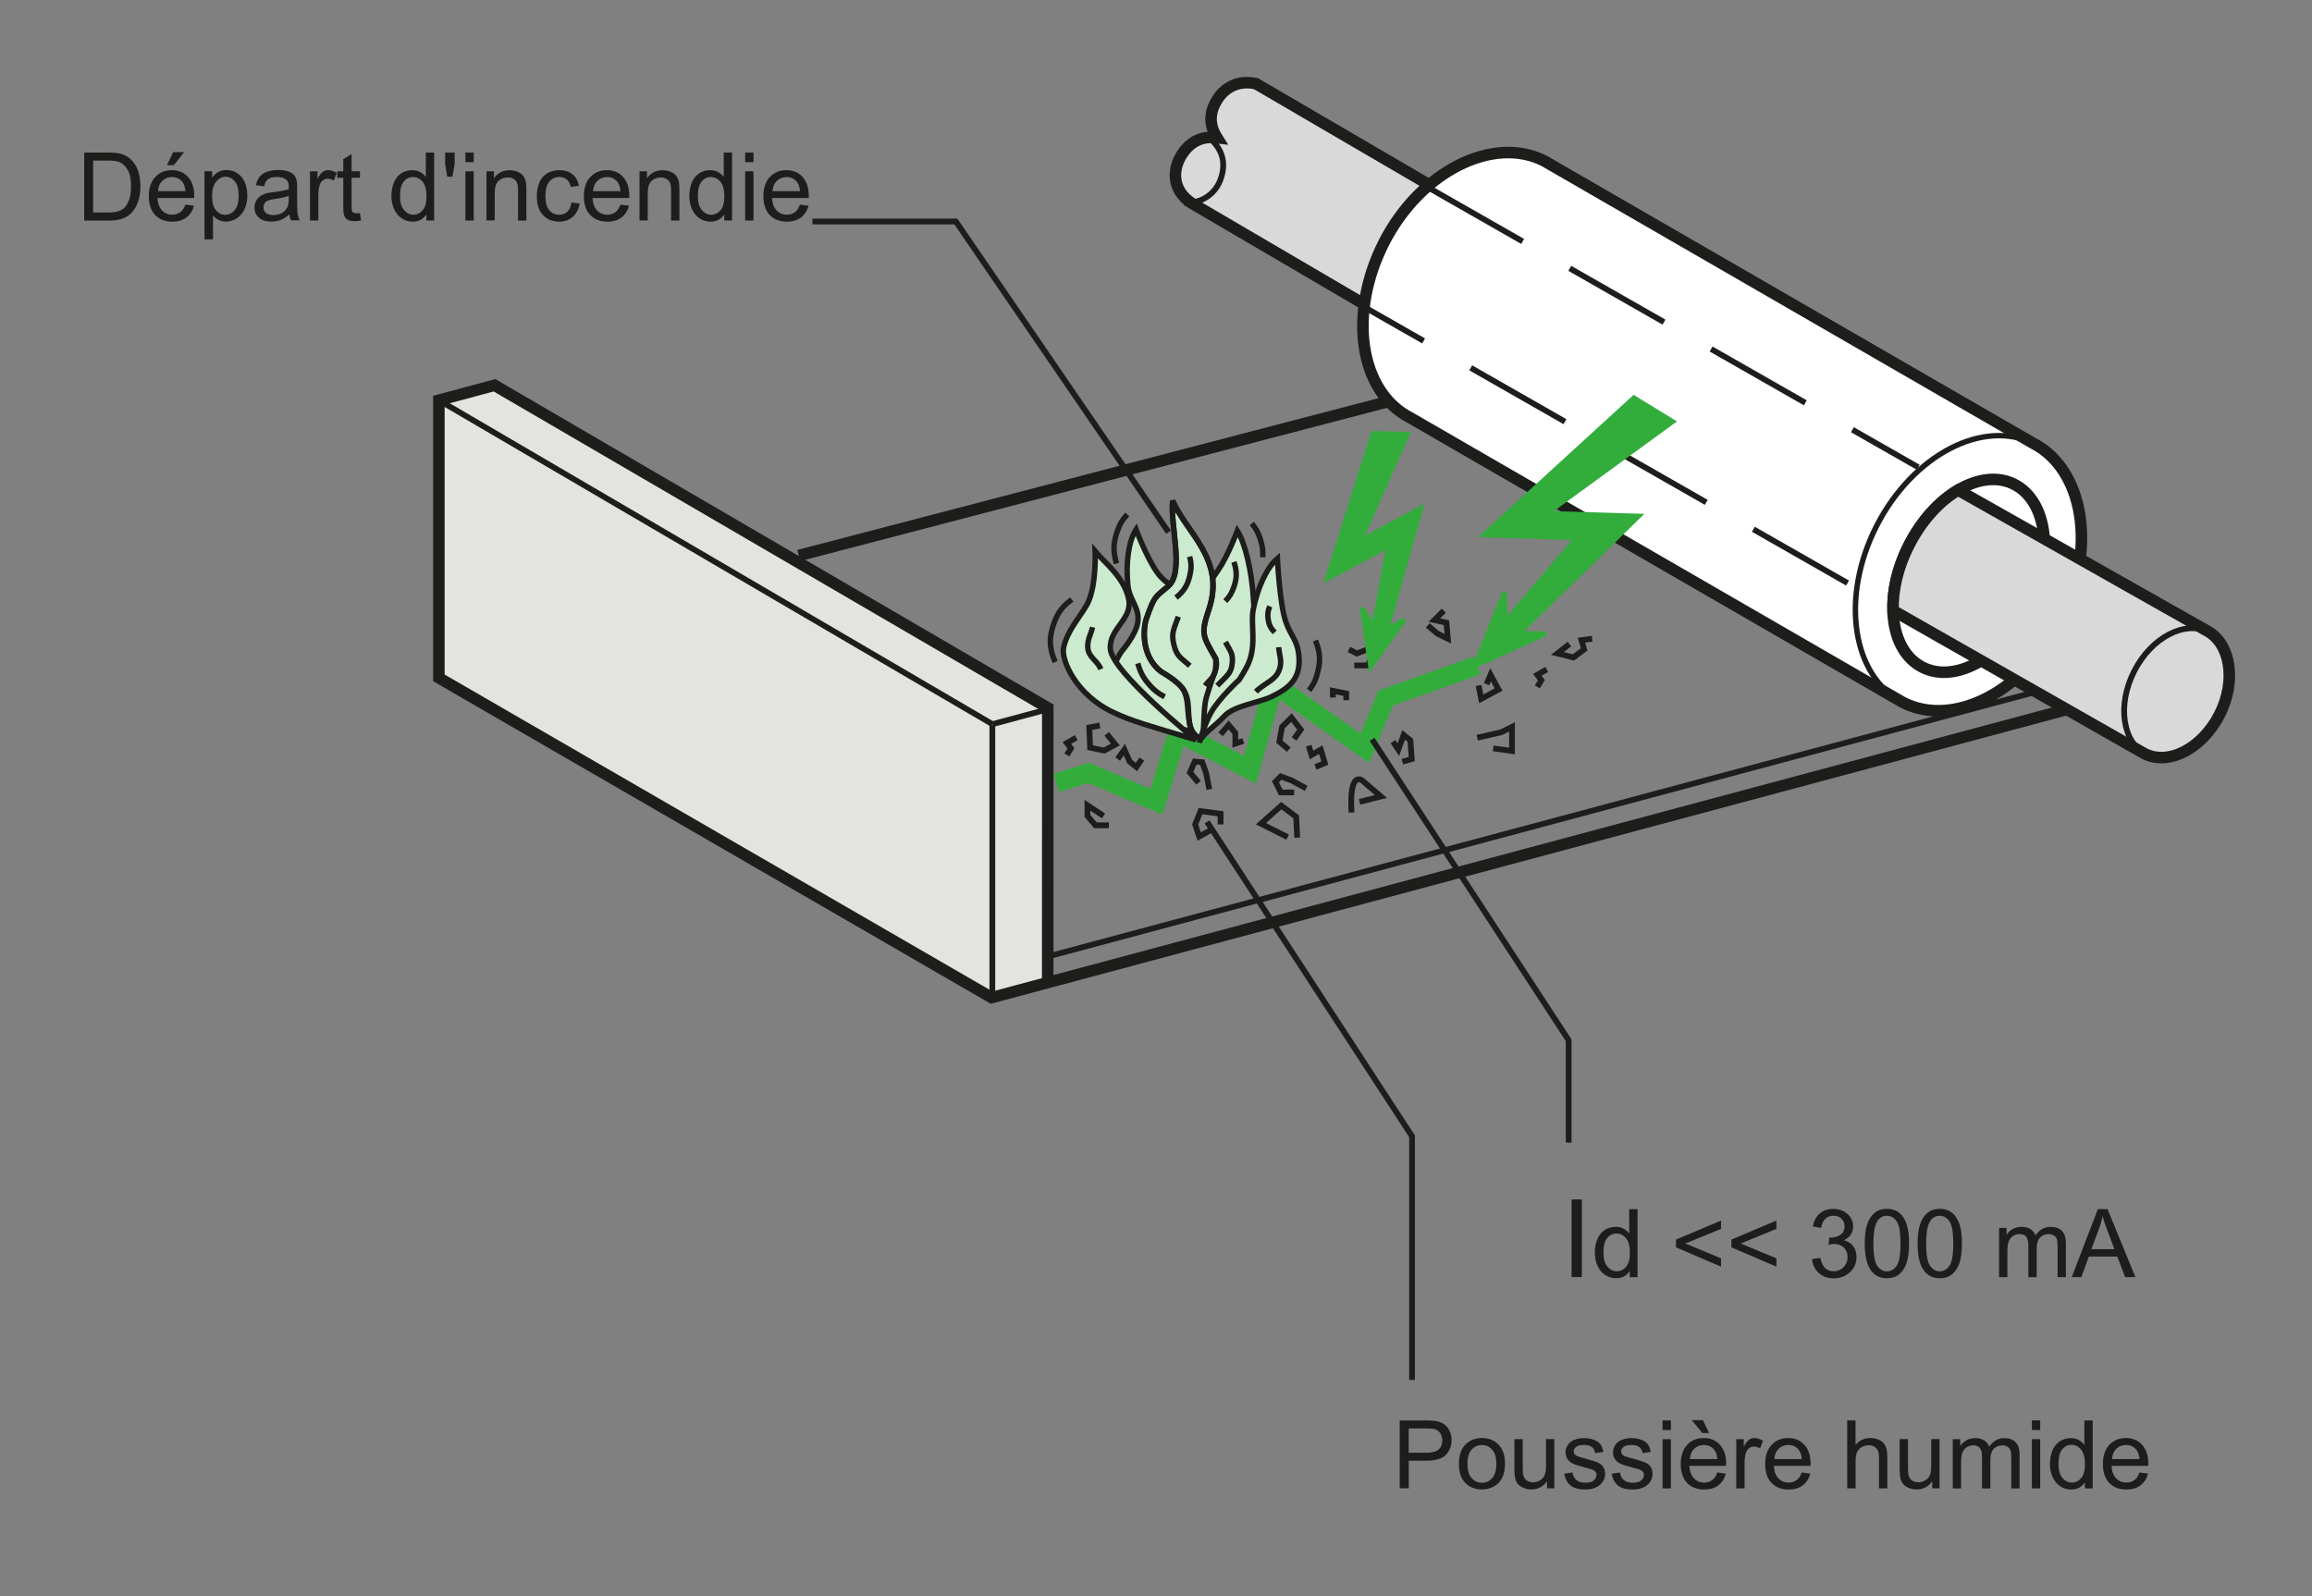 <?xml version="1.0" encoding="utf-8"?>
<!-- Generator: Adobe Illustrator 24.2.1, SVG Export Plug-In . SVG Version: 6.00 Build 0)  -->
<svg version="1.1" id="Premier_plan" xmlns="http://www.w3.org/2000/svg" xmlns:xlink="http://www.w3.org/1999/xlink" x="0px"
	 y="0px" width="303.07px" height="209.25px" viewBox="0 0 303.07 209.25" style="enable-background:new 0 0 303.07 209.25;"
	 xml:space="preserve">
<rect x="0" y="0" width="303.07" height="209.25" fill="#808080" stroke="none"/>
<style type="text/css">
	.st0{fill-rule:evenodd;clip-rule:evenodd;fill:#E3E3E2;}
	.st1{fill-rule:evenodd;clip-rule:evenodd;fill:none;stroke:#1D1D1B;stroke-width:1.512;stroke-miterlimit:3.864;}
	.st2{fill-rule:evenodd;clip-rule:evenodd;fill:none;stroke:#1D1D1B;stroke-width:0.756;stroke-miterlimit:3.864;}
	.st3{fill-rule:evenodd;clip-rule:evenodd;fill:#D9D9D9;stroke:#1D1D1B;stroke-width:1.512;stroke-miterlimit:3.864;}
	.st4{fill-rule:evenodd;clip-rule:evenodd;fill:#FFFFFF;stroke:#1D1D1B;stroke-width:1.512;stroke-miterlimit:3.864;}
	.st5{fill-rule:evenodd;clip-rule:evenodd;fill:none;stroke:#1D1D1B;stroke-width:0.711;stroke-miterlimit:3.864;}
	.st6{fill-rule:evenodd;clip-rule:evenodd;fill:none;stroke:#32AD3C;stroke-width:2.489;stroke-miterlimit:3.864;}
	
		.st7{fill-rule:evenodd;clip-rule:evenodd;fill:none;stroke:#1D1D1B;stroke-width:0.756;stroke-miterlimit:3.864;stroke-dasharray:14.222,7.111;}
	.st8{fill-rule:evenodd;clip-rule:evenodd;fill:#32AD3C;stroke:#32AD3C;stroke-width:0.605;stroke-miterlimit:3.864;}
	.st9{fill-rule:evenodd;clip-rule:evenodd;fill:#CCEACE;stroke:#1D1D1B;stroke-width:0.711;stroke-miterlimit:3.864;}
	.st10{fill:#1D1D1B;}
</style>
<g>
	<polygon class="st0" points="129.93,130.77 57.47,88.84 57.47,52.45 64.76,50.49 137.29,92.78 137.28,128.58 	"/>
	<polyline class="st1" points="265.97,73.4 286.85,85.35 286.85,88.75 129.99,130.79 57.53,88.87 57.53,52.47 64.82,50.51 
		137.35,92.8 137.34,128.6 	"/>
	<line class="st2" x1="137.36" y1="125.4" x2="286.85" y2="85.35"/>
	<path class="st3" d="M262.45,68.08c3.17,1.62-4.93,17.66-8.1,16.05l-97.53-57.14c-3.17-1.62-3.36-4.67-1.74-6.96
		c1.09-1.55,2.56-2.2,4.45-1.98c-1.06-1.69-1.01-3.3,0-4.94c1.13-1.84,3-2.6,5.11-2.14L262.45,68.08z"/>
	<line class="st2" x1="57.53" y1="52.47" x2="130.09" y2="94.94"/>
	<path class="st2" d="M158.98,18.5c1.29,1.34,1.65,2.83,1.15,4.61c-0.63,2.27-2.6,3.62-4.94,3.46"/>
	<path class="st4" d="M202.43,21.1l64.06,37c6.67,3.4,8.43,13.86,3.66,23.21c-4.76,9.35-14.04,14.18-20.71,10.78l-64.56-37.31
		c-6.67-3.4-8.22-13.63-3.46-22.99C186.2,22.43,195.76,17.7,202.43,21.1z"/>
	<path class="st1" d="M264.05,63.5c4.34,2.21,5.27,9.44,1.91,16.04c-3.36,6.6-9.62,10.15-13.96,7.93
		c-4.35-2.21-5.14-9.36-1.78-15.96C253.58,64.91,259.71,61.29,264.05,63.5z"/>
	<path class="st5" d="M249.44,92.07c-6.68-3.4-8.22-13.74-3.46-23.09c4.76-9.35,14.04-14.18,20.71-10.78"/>
	<path class="st3" d="M248.15,80.04c-0.07-2.64,0.6-5.64,2.07-8.53c1.67-3.28,3.98-5.8,6.46-7.26l32.53,18.4
		c3.17,1.62,4.01,6.59,1.74,11.03c-2.26,4.45-6.67,6.74-9.85,5.12L248.15,80.04z"/>
	<path class="st2" d="M281.4,98.98c-3.17-1.62-3.91-6.53-1.64-10.98c2.26-4.45,6.67-6.74,9.85-5.12"/>
	<line class="st2" x1="130.08" y1="95.06" x2="130.08" y2="130.7"/>
	<line class="st2" x1="130.09" y1="94.94" x2="137.14" y2="93.04"/>
	<polyline class="st6" points="193.64,87.24 181.63,91.53 178.92,98.11 167.01,89.7 163.86,100.91 154.4,96 151.59,105.11 
		142.7,101.33 138.49,102.63 	"/>
	<line class="st7" x1="187.25" y1="24.6" x2="251.45" y2="61.26"/>
	<line class="st7" x1="242.19" y1="76.44" x2="178.69" y2="40.17"/>
	<path class="st7" d="M177.17,106.52c-0.35-5.61,1.4-4.2,1.4-4.2l2.45,2.1l-2.8,0.7"/>
	<polyline class="st7" points="195.74,98.11 198.2,98.46 198.2,95.3 196.79,96 193.64,96.71 	"/>
	<polyline class="st7" points="160.35,90.4 164.21,91.1 163.51,87.6 161.05,87.6 159.3,89.7 161.05,87.6 161.75,90.05 	"/>
	<polyline class="st7" points="158.78,108.79 157.2,109.67 156.67,108.09 157.37,106.34 160,106.69 160,108.09 	"/>
	<polyline class="st7" points="169.64,103.89 167.89,103.89 167.19,102.49 167.89,101.79 169.29,102.31 171.22,103.36 	"/>
	<polyline class="st7" points="169.64,96.88 170.51,95.65 169.29,94.08 168.06,95.3 167.71,97.23 168.94,98.28 	"/>
	<polyline class="st7" points="144.66,106.97 142.55,105.57 142.55,106.97 143.6,108.2 145.36,108.2 	"/>
	<polyline class="st7" points="168.79,109.75 165.29,107.99 167.96,105.62 169.91,107.09 170.05,109.82 169.91,107.09 
		167.88,108.63 	"/>
	<polyline class="st7" points="157.11,102.62 155.99,101.28 156.61,99.84 157.6,99.93 158.1,101.34 158.53,103.49 	"/>
	<polyline class="st7" points="177.52,87.24 179.27,87.24 179.97,85.84 179.27,85.14 177.87,85.67 176.82,85.14 	"/>
	<polyline class="st7" points="182.6,97.23 183.3,98.28 184,96.35 184.88,97.06 185.06,99.51 183.83,99.86 	"/>
	<polyline class="st7" points="171.56,97.76 171.92,98.98 173.14,98.28 173.67,100.03 172.44,100.56 	"/>
	<polyline class="st7" points="189.26,80.06 188.03,81.29 189.61,81.64 189.79,83.74 188.38,83.04 187.16,81.99 	"/>
	<polyline class="st7" points="160,96.27 161.05,95.04 161.93,96.09 161.93,97.49 162.98,97.14 	"/>
	<polyline class="st7" points="149.67,99.51 148.97,100.56 148.09,99.86 147.39,98.28 146.51,99.51 	"/>
	<polyline class="st7" points="193.82,89.87 194.17,91.62 196.44,90.4 195.39,88.47 194.87,89.7 	"/>
	<polyline class="st7" points="205.73,84.44 204.15,85.67 206.25,86.19 207.66,85.14 207.31,83.92 208.71,83.74 	"/>
	<polyline class="st7" points="176.47,91.8 176.47,90.92 174.72,90.57 174.72,91.45 	"/>
	<polyline class="st7" points="202.75,87.77 201.52,88.47 202.05,89.17 201.52,90.05 	"/>
	<polygon class="st8" points="178.29,70.91 186.25,66.63 181.79,82.53 184.08,81.23 179.66,87.44 178.54,79.71 180.07,82.18 
		182.03,71.56 173.97,75.86 180.01,56.8 184.5,56.92 	"/>
	<polyline class="st7" points="141.08,96.71 139.85,97.41 140.38,98.11 139.85,98.98 	"/>
	<polyline class="st7" points="145.07,96.21 146.21,97.61 144.75,98.4 142.9,98.02 142.79,95.37 144.17,95.12 	"/>
	<g>
		<path class="st9" d="M145.78,88.38c0.07-1.27,1.27-3.01,1.27-3.01s1.86-2.12,2.1-3.8c0.28-1.93-1.11-2.89-1.3-4.83
			c-0.29-2.87,0.06-5.74,1.07-7.32c0,0,1.35,3.63,2.77,5.63c1.26,1.78,3.03,2.03,3.85,4.05c1.92-0.9,2.81-2.43,4.15-4.36
			c1.27-1.84,2.51-5.15,2.51-5.15c1.01,1.58,1.9,5.34,2.1,8.89c0.1,1.92,0.36,2.88,0.7,4.77c0.38,2.1,1.36,5.12,1.36,5.12
			l-7.12,6.64c0,0-2.12,0.84-3.51,0.74c-2.01-0.16-4.55-2.45-4.55-2.45C148.98,92.57,145.66,90.69,145.78,88.38z"/>
		<path class="st9" d="M159.35,86.33c-1.73-3.03-1.97-3.19-0.87-6.5c2.17-6.5-2.96-9.95-4.76-14.18c-0.36,3.22,1.57,9.36-0.59,11.2
			c-1.8,1.52-1.79,1.25-2.87,4.28c-0.32,0.91-0.87,4.77,1.95,6.93c0,0,1.91,1.05,2.75,2.12c1.21,1.53,0.31,4.82,1.72,6.17
			c1.46,1.41,0.91-1.41,1.31-4.25c0.12-0.84,0.98-3.26,1.25-3.95C159.66,87.06,159.35,86.33,159.35,86.33z"/>
		<path class="st5" d="M157.49,88.16"/>
		<path class="st9" d="M157.19,97.36c0.36-1.1,1.9-1.97,3.33-3.5c1.24-1.33,4.41-1.71,6.06-2.48c2.62-1.22,3.96-2.56,3.68-5.43
			c-0.21-2.17-1.07-2.49-1.75-4.56c-0.77-2.32-1.06-8.17-1.06-8.17c-1.43,1.22-2.6,3.86-3.17,6.69c-0.38,1.91,0.46,4.49-0.61,7.02
			c-0.38,0.9-1.23,2.19-1.23,2.19s-2.58,2.36-3.67,4.25C157.94,94.83,157.19,97.36,157.19,97.36z"/>
		<path class="st5" d="M167.62,84.85c0.07,1.04,0.42,1.65,0.17,2.66c-0.42,1.7-1.93,1.93-3.16,3.17"/>
		<path class="st5" d="M157.97,89.9c0.49-0.68,1.01-0.94,1.27-1.74c0.22-0.68,0.12-1.82,0.12-1.82c-1.73-3.03-1.97-3.19-0.87-6.5
			c2.17-6.5-2.96-9.95-4.76-14.18c-0.36,3.22,1.57,9.36-0.59,11.2c-1.8,1.52-1.79,1.25-2.87,4.28c-0.32,0.91-0.87,4.77,1.95,6.93
			c0,0,1.92,1.05,2.75,2.12c1.2,1.54,0.57,3.38,1.1,5.25"/>
		<path class="st9" d="M156.77,96.99c-6.48-1.93-8.34-2.43-10.8-3.58c-4.91-2.28-6.9-6.88-6.55-8.51c0.53-2.45,2.55-4.43,3.26-6.03
			c1.05-2.37,0.88-6.59,0.88-6.59c1.19,1.45,3.78,3.34,4.39,6.25c0.56,2.66-2.59,3.84-2.4,6.55
			C145.78,88.15,156.77,96.99,156.77,96.99z"/>
		<path class="st5" d="M154.46,80.85c-0.52,1.49-0.97,2.1-0.59,3.63c0.39,1.61,0.87,1.7,2.1,2.8"/>
		<path class="st5" d="M156.53,90.92"/>
		<path class="st5" d="M160.63,84.17c0.81,1.43,0.99,1.61,0.9,2.73c-0.11,1.39-0.67,1.64-1.97,2.99"/>
		<path class="st5" d="M171.6,90.51c0.64-0.85,0.9-1.44,1.15-2.47c0.38-1.55,0.28-2.59-0.31-4.07"/>
		<path class="st5" d="M140.5,78.6c-1.23,0.89-1.82,1.68-2.34,3.11c-0.68,1.86-0.64,3.26,0.16,5.08"/>
		<path class="st5" d="M164.1,68.63c0.57,0.71,0.83,1.19,1.11,2.06c0.28,0.89,0.37,1.44,0.32,2.37"/>
		<path class="st5" d="M155.95,72.97c0.24,0.97,0.24,1.59,0,2.56c-0.31,1.27-0.78,2-1.79,2.82"/>
		<path class="st5" d="M149.15,86.97c0.34,1.18,0.68,1.85,1.49,2.78c0.66,0.76,1.14,1.13,2.03,1.6"/>
		<path class="st5" d="M166.45,79.49c-0.26,0.62-0.31,1.04-0.21,1.71c0.11,0.74,0.34,1.17,0.85,1.71"/>
		<path class="st5" d="M143.22,82.23c-0.24,1.01-0.67,1.55-0.63,2.6c0.05,1.36,1.19,1.65,1.72,2.9"/>
		<path class="st5" d="M147.77,67.44c-0.71,0.79-1.03,1.35-1.36,2.36c-0.5,1.51-0.5,2.56-0.05,4.08"/>
		<path class="st5" d="M161.75,73.67c0.4,1.21,0.41,2.06,0,3.26c-0.28,0.81-0.54,1.27-1.13,1.88"/>
	</g>
	<polygon class="st8" points="202.79,67.29 214.83,67.65 199.09,83.04 202.61,83.07 193.35,87.3 197.21,77.62 197.34,81.49 
		206.68,70.54 194.51,70.13 214.18,52.14 219.29,55.27 	"/>
	<line class="st1" x1="104.71" y1="72.83" x2="182.46" y2="52.52"/>
</g>
<polyline class="st2" points="179.86,96.93 205.63,136.38 205.63,149.8 "/>
<polyline class="st2" points="158.23,107.75 185.1,148.97 185.1,180.91 "/>
<polyline class="st2" points="106.5,29.04 125.3,29.04 153.18,69.77 "/>
<g>
	<path class="st10" d="M11.04,28.91V20h3.07c0.69,0,1.22,0.04,1.59,0.13c0.51,0.12,0.95,0.33,1.31,0.64c0.47,0.4,0.82,0.9,1.05,1.52
		s0.35,1.32,0.35,2.12c0,0.68-0.08,1.28-0.24,1.8c-0.16,0.52-0.36,0.96-0.61,1.3s-0.52,0.61-0.81,0.81
		c-0.29,0.2-0.65,0.35-1.06,0.45c-0.42,0.1-0.89,0.15-1.43,0.15H11.04z M12.22,27.86h1.9c0.59,0,1.05-0.05,1.38-0.16
		c0.33-0.11,0.6-0.26,0.8-0.46c0.28-0.28,0.5-0.66,0.65-1.13c0.16-0.47,0.23-1.04,0.23-1.72c0-0.93-0.15-1.65-0.46-2.15
		c-0.31-0.5-0.68-0.84-1.11-1.01c-0.32-0.12-0.82-0.18-1.53-0.18h-1.87V27.86z"/>
	<path class="st10" d="M24.3,26.83l1.13,0.14c-0.18,0.66-0.51,1.17-0.99,1.54c-0.48,0.36-1.1,0.55-1.85,0.55
		c-0.94,0-1.69-0.29-2.25-0.87c-0.55-0.58-0.83-1.4-0.83-2.45c0-1.09,0.28-1.93,0.84-2.53s1.28-0.9,2.18-0.9
		c0.86,0,1.57,0.29,2.11,0.88s0.82,1.41,0.82,2.48c0,0.06,0,0.16-0.01,0.29h-4.81c0.04,0.71,0.24,1.25,0.6,1.63
		c0.36,0.38,0.81,0.56,1.35,0.56c0.4,0,0.74-0.11,1.03-0.32C23.91,27.63,24.14,27.29,24.3,26.83z M20.71,25.06h3.6
		c-0.05-0.54-0.19-0.95-0.41-1.22c-0.35-0.42-0.8-0.63-1.35-0.63c-0.5,0-0.92,0.17-1.27,0.5S20.75,24.5,20.71,25.06z M21.89,21.65
		l0.81-1.7h1.43l-1.34,1.7H21.89z"/>
	<path class="st10" d="M26.81,31.38v-8.93h1v0.84c0.23-0.33,0.5-0.57,0.8-0.74s0.65-0.25,1.08-0.25c0.55,0,1.04,0.14,1.46,0.43
		c0.42,0.28,0.74,0.68,0.95,1.2c0.21,0.52,0.32,1.08,0.32,1.7c0,0.66-0.12,1.25-0.36,1.78c-0.24,0.53-0.58,0.93-1.03,1.22
		c-0.45,0.28-0.93,0.42-1.42,0.42c-0.36,0-0.69-0.08-0.98-0.23s-0.53-0.35-0.71-0.58v3.14H26.81z M27.8,25.72
		c0,0.83,0.17,1.44,0.5,1.84c0.34,0.4,0.74,0.6,1.22,0.6c0.49,0,0.9-0.21,1.25-0.62s0.52-1.05,0.52-1.91c0-0.82-0.17-1.44-0.51-1.85
		s-0.74-0.61-1.21-0.61c-0.47,0-0.88,0.22-1.24,0.65S27.8,24.89,27.8,25.72z"/>
	<path class="st10" d="M37.94,28.11c-0.41,0.34-0.79,0.59-1.17,0.73c-0.37,0.14-0.78,0.21-1.21,0.21c-0.71,0-1.25-0.17-1.63-0.52
		c-0.38-0.35-0.57-0.79-0.57-1.33c0-0.32,0.07-0.6,0.22-0.87c0.14-0.26,0.33-0.47,0.56-0.63c0.23-0.16,0.5-0.28,0.79-0.36
		c0.21-0.06,0.54-0.11,0.97-0.16c0.88-0.11,1.53-0.23,1.95-0.38c0-0.15,0.01-0.24,0.01-0.29c0-0.45-0.1-0.76-0.31-0.94
		c-0.28-0.25-0.69-0.37-1.25-0.37c-0.51,0-0.89,0.09-1.14,0.27c-0.25,0.18-0.43,0.5-0.54,0.96l-1.07-0.15
		c0.1-0.46,0.26-0.83,0.48-1.11c0.22-0.28,0.54-0.5,0.97-0.65c0.42-0.15,0.91-0.23,1.46-0.23c0.55,0,1,0.06,1.34,0.19
		c0.34,0.13,0.6,0.29,0.76,0.49c0.16,0.2,0.28,0.44,0.34,0.74c0.04,0.19,0.05,0.52,0.05,1.01v1.46c0,1.02,0.02,1.66,0.07,1.93
		c0.05,0.27,0.14,0.53,0.28,0.77h-1.14C38.04,28.68,37.97,28.42,37.94,28.11z M37.85,25.67c-0.4,0.16-0.99,0.3-1.79,0.41
		c-0.45,0.06-0.77,0.14-0.95,0.22c-0.19,0.08-0.33,0.2-0.43,0.36c-0.1,0.16-0.15,0.33-0.15,0.52c0,0.29,0.11,0.53,0.33,0.73
		c0.22,0.19,0.54,0.29,0.97,0.29c0.42,0,0.8-0.09,1.12-0.28c0.33-0.18,0.57-0.44,0.72-0.76c0.12-0.25,0.18-0.61,0.18-1.09V25.67z"/>
	<path class="st10" d="M40.64,28.91v-6.45h0.98v0.98c0.25-0.46,0.48-0.76,0.7-0.91c0.21-0.15,0.45-0.22,0.7-0.22
		c0.37,0,0.74,0.12,1.12,0.35l-0.38,1.01c-0.27-0.16-0.53-0.24-0.8-0.24c-0.24,0-0.45,0.07-0.64,0.22c-0.19,0.14-0.33,0.34-0.41,0.6
		c-0.12,0.39-0.18,0.81-0.18,1.28v3.38H40.64z"/>
	<path class="st10" d="M47.18,27.93l0.16,0.97c-0.31,0.06-0.58,0.1-0.83,0.1c-0.4,0-0.71-0.06-0.92-0.19
		c-0.22-0.13-0.37-0.29-0.46-0.5c-0.09-0.2-0.13-0.63-0.13-1.29v-3.71h-0.8v-0.85h0.8v-1.6l1.09-0.66v2.25h1.1v0.85h-1.1v3.77
		c0,0.31,0.02,0.51,0.06,0.6c0.04,0.09,0.1,0.16,0.19,0.21c0.09,0.05,0.21,0.08,0.37,0.08C46.82,27.97,46.98,27.96,47.18,27.93z"/>
	<path class="st10" d="M55.89,28.91V28.1c-0.41,0.64-1.01,0.96-1.8,0.96c-0.51,0-0.99-0.14-1.42-0.43c-0.43-0.28-0.77-0.68-1-1.19
		s-0.36-1.09-0.36-1.75c0-0.64,0.11-1.23,0.32-1.75c0.21-0.52,0.54-0.93,0.97-1.21c0.43-0.28,0.91-0.42,1.44-0.42
		c0.39,0,0.73,0.08,1.04,0.25c0.3,0.16,0.55,0.38,0.74,0.64V20h1.09v8.91H55.89z M52.44,25.69c0,0.83,0.17,1.44,0.52,1.85
		c0.35,0.41,0.76,0.61,1.23,0.61c0.48,0,0.88-0.2,1.22-0.59c0.33-0.39,0.5-0.99,0.5-1.79c0-0.88-0.17-1.53-0.51-1.94
		s-0.76-0.62-1.26-0.62c-0.49,0-0.89,0.2-1.22,0.6S52.44,24.84,52.44,25.69z"/>
	<path class="st10" d="M58.63,23.16l-0.28-1.67V20h1.25v1.49l-0.29,1.67H58.63z"/>
	<path class="st10" d="M61.01,21.26V20h1.09v1.26H61.01z M61.01,28.91v-6.45h1.09v6.45H61.01z"/>
	<path class="st10" d="M63.77,28.91v-6.45h0.98v0.92c0.47-0.71,1.16-1.06,2.05-1.06c0.39,0,0.75,0.07,1.07,0.21
		c0.33,0.14,0.57,0.32,0.73,0.55s0.28,0.5,0.34,0.81c0.04,0.2,0.06,0.56,0.06,1.06v3.97h-1.09v-3.93c0-0.45-0.04-0.78-0.13-1
		s-0.24-0.4-0.45-0.53c-0.22-0.13-0.47-0.2-0.76-0.2c-0.47,0-0.87,0.15-1.21,0.44c-0.34,0.3-0.51,0.86-0.51,1.68v3.52H63.77z"/>
	<path class="st10" d="M74.9,26.55l1.08,0.14c-0.12,0.74-0.42,1.32-0.9,1.74c-0.48,0.42-1.08,0.63-1.78,0.63
		c-0.88,0-1.59-0.29-2.13-0.87c-0.54-0.58-0.8-1.4-0.8-2.48c0-0.7,0.12-1.31,0.35-1.83s0.58-0.91,1.05-1.18
		c0.47-0.26,0.99-0.39,1.54-0.39c0.7,0,1.27,0.18,1.72,0.53c0.45,0.35,0.73,0.86,0.86,1.51l-1.06,0.16
		c-0.1-0.43-0.28-0.76-0.54-0.98s-0.57-0.33-0.93-0.33c-0.55,0-1,0.2-1.34,0.59c-0.34,0.4-0.52,1.02-0.52,1.88
		c0,0.87,0.17,1.5,0.5,1.89s0.77,0.59,1.3,0.59c0.43,0,0.79-0.13,1.08-0.4S74.82,27.09,74.9,26.55z"/>
	<path class="st10" d="M81.33,26.83l1.13,0.14c-0.18,0.66-0.51,1.17-0.99,1.54c-0.48,0.36-1.1,0.55-1.85,0.55
		c-0.94,0-1.69-0.29-2.25-0.87c-0.55-0.58-0.83-1.4-0.83-2.45c0-1.09,0.28-1.93,0.84-2.53s1.28-0.9,2.18-0.9
		c0.86,0,1.57,0.29,2.11,0.88s0.82,1.41,0.82,2.48c0,0.06,0,0.16-0.01,0.29h-4.81c0.04,0.71,0.24,1.25,0.6,1.63
		c0.36,0.38,0.81,0.56,1.35,0.56c0.4,0,0.74-0.11,1.03-0.32C80.94,27.63,81.16,27.29,81.33,26.83z M77.74,25.06h3.6
		c-0.05-0.54-0.19-0.95-0.41-1.22c-0.35-0.42-0.8-0.63-1.35-0.63c-0.5,0-0.92,0.17-1.27,0.5S77.78,24.5,77.74,25.06z"/>
	<path class="st10" d="M83.83,28.91v-6.45h0.98v0.92c0.47-0.71,1.16-1.06,2.05-1.06c0.39,0,0.75,0.07,1.07,0.21
		c0.33,0.14,0.57,0.32,0.73,0.55s0.28,0.5,0.34,0.81c0.04,0.2,0.06,0.56,0.06,1.06v3.97h-1.09v-3.93c0-0.45-0.04-0.78-0.13-1
		s-0.24-0.4-0.45-0.53c-0.22-0.13-0.47-0.2-0.76-0.2c-0.47,0-0.87,0.15-1.21,0.44c-0.34,0.3-0.51,0.86-0.51,1.68v3.52H83.83z"/>
	<path class="st10" d="M94.94,28.91V28.1c-0.41,0.64-1.01,0.96-1.8,0.96c-0.51,0-0.99-0.14-1.42-0.43c-0.43-0.28-0.77-0.68-1-1.19
		s-0.36-1.09-0.36-1.75c0-0.64,0.11-1.23,0.32-1.75c0.21-0.52,0.54-0.93,0.97-1.21c0.43-0.28,0.91-0.42,1.44-0.42
		c0.39,0,0.73,0.08,1.04,0.25c0.3,0.16,0.55,0.38,0.74,0.64V20h1.09v8.91H94.94z M91.48,25.69c0,0.83,0.17,1.44,0.52,1.85
		c0.35,0.41,0.76,0.61,1.23,0.61c0.48,0,0.88-0.2,1.22-0.59c0.33-0.39,0.5-0.99,0.5-1.79c0-0.88-0.17-1.53-0.51-1.94
		s-0.76-0.62-1.26-0.62c-0.49,0-0.89,0.2-1.22,0.6S91.48,24.84,91.48,25.69z"/>
	<path class="st10" d="M97.68,21.26V20h1.09v1.26H97.68z M97.68,28.91v-6.45h1.09v6.45H97.68z"/>
	<path class="st10" d="M104.86,26.83l1.13,0.14c-0.18,0.66-0.51,1.17-0.99,1.54c-0.48,0.36-1.1,0.55-1.85,0.55
		c-0.94,0-1.69-0.29-2.25-0.87c-0.55-0.58-0.83-1.4-0.83-2.45c0-1.09,0.28-1.93,0.84-2.53s1.28-0.9,2.18-0.9
		c0.86,0,1.57,0.29,2.11,0.88s0.82,1.41,0.82,2.48c0,0.06,0,0.16-0.01,0.29h-4.81c0.04,0.71,0.24,1.25,0.6,1.63
		c0.36,0.38,0.81,0.56,1.35,0.56c0.4,0,0.74-0.11,1.03-0.32C104.47,27.63,104.69,27.29,104.86,26.83z M101.27,25.06h3.6
		c-0.05-0.54-0.19-0.95-0.41-1.22c-0.35-0.42-0.8-0.63-1.35-0.63c-0.5,0-0.92,0.17-1.27,0.5S101.3,24.5,101.27,25.06z"/>
</g>
<g>
	<path class="st10" d="M183.48,195.13v-8.91h3.36c0.59,0,1.04,0.03,1.36,0.08c0.44,0.07,0.8,0.21,1.1,0.42
		c0.3,0.2,0.53,0.49,0.71,0.86c0.18,0.37,0.27,0.77,0.27,1.21c0,0.76-0.24,1.4-0.72,1.92s-1.35,0.79-2.61,0.79h-2.28v3.62H183.48z
		 M184.66,190.46h2.3c0.76,0,1.3-0.14,1.62-0.42c0.32-0.28,0.48-0.68,0.48-1.2c0-0.37-0.09-0.69-0.28-0.96
		c-0.19-0.27-0.44-0.44-0.74-0.53c-0.2-0.05-0.56-0.08-1.1-0.08h-2.28V190.46z"/>
	<path class="st10" d="M191.24,191.91c0-1.2,0.33-2.08,1-2.66c0.55-0.48,1.23-0.72,2.03-0.72c0.89,0,1.61,0.29,2.17,0.87
		c0.56,0.58,0.84,1.38,0.84,2.41c0,0.83-0.12,1.48-0.37,1.96c-0.25,0.48-0.61,0.85-1.09,1.11c-0.48,0.26-1,0.39-1.56,0.39
		c-0.9,0-1.63-0.29-2.19-0.87C191.51,193.83,191.24,193,191.24,191.91z M192.36,191.91c0,0.83,0.18,1.45,0.54,1.86
		s0.81,0.62,1.36,0.62c0.54,0,0.99-0.21,1.35-0.62s0.54-1.04,0.54-1.89c0-0.8-0.18-1.4-0.54-1.81s-0.81-0.62-1.35-0.62
		c-0.55,0-1,0.2-1.36,0.61S192.36,191.08,192.36,191.91z"/>
	<path class="st10" d="M202.79,195.13v-0.95c-0.5,0.73-1.19,1.09-2.05,1.09c-0.38,0-0.74-0.07-1.07-0.22
		c-0.33-0.15-0.58-0.33-0.74-0.55s-0.27-0.49-0.34-0.81c-0.04-0.21-0.07-0.56-0.07-1.02v-4h1.09v3.58c0,0.57,0.02,0.96,0.07,1.15
		c0.07,0.29,0.21,0.51,0.44,0.68c0.22,0.16,0.5,0.25,0.83,0.25s0.64-0.08,0.92-0.25c0.29-0.17,0.49-0.4,0.61-0.69
		c0.12-0.29,0.18-0.71,0.18-1.26v-3.46h1.09v6.45H202.79z"/>
	<path class="st10" d="M205.05,193.21l1.08-0.17c0.06,0.43,0.23,0.77,0.51,1c0.28,0.23,0.67,0.35,1.16,0.35
		c0.5,0,0.88-0.1,1.12-0.31c0.24-0.2,0.36-0.44,0.36-0.72c0-0.25-0.11-0.44-0.32-0.58c-0.15-0.1-0.52-0.22-1.12-0.37
		c-0.8-0.2-1.36-0.38-1.67-0.53c-0.31-0.15-0.54-0.35-0.71-0.61c-0.16-0.26-0.24-0.55-0.24-0.87c0-0.29,0.07-0.55,0.2-0.8
		c0.13-0.24,0.31-0.45,0.54-0.61c0.17-0.13,0.4-0.23,0.7-0.32c0.29-0.09,0.61-0.13,0.95-0.13c0.51,0,0.95,0.07,1.33,0.22
		c0.38,0.15,0.67,0.34,0.85,0.59c0.18,0.25,0.31,0.58,0.38,1l-1.07,0.15c-0.05-0.33-0.19-0.59-0.42-0.78
		c-0.23-0.19-0.56-0.28-0.99-0.28c-0.5,0-0.86,0.08-1.08,0.25s-0.32,0.36-0.32,0.58c0,0.14,0.04,0.27,0.13,0.38
		c0.09,0.12,0.23,0.21,0.42,0.29c0.11,0.04,0.43,0.13,0.97,0.28c0.77,0.21,1.31,0.38,1.62,0.51c0.31,0.13,0.55,0.32,0.72,0.57
		c0.17,0.25,0.26,0.56,0.26,0.94c0,0.36-0.11,0.71-0.32,1.03c-0.21,0.32-0.52,0.57-0.92,0.75c-0.4,0.18-0.86,0.26-1.36,0.26
		c-0.84,0-1.48-0.17-1.92-0.52C205.45,194.41,205.17,193.89,205.05,193.21z"/>
	<path class="st10" d="M211.27,193.21l1.08-0.17c0.06,0.43,0.23,0.77,0.51,1c0.28,0.23,0.67,0.35,1.16,0.35
		c0.5,0,0.88-0.1,1.12-0.31c0.24-0.2,0.36-0.44,0.36-0.72c0-0.25-0.11-0.44-0.32-0.58c-0.15-0.1-0.52-0.22-1.12-0.37
		c-0.8-0.2-1.36-0.38-1.67-0.53c-0.31-0.15-0.54-0.35-0.71-0.61c-0.16-0.26-0.24-0.55-0.24-0.87c0-0.29,0.07-0.55,0.2-0.8
		c0.13-0.24,0.31-0.45,0.54-0.61c0.17-0.13,0.4-0.23,0.7-0.32c0.29-0.09,0.61-0.13,0.95-0.13c0.51,0,0.95,0.07,1.33,0.22
		c0.38,0.15,0.67,0.34,0.85,0.59c0.18,0.25,0.31,0.58,0.38,1l-1.07,0.15c-0.05-0.33-0.19-0.59-0.42-0.78
		c-0.23-0.19-0.56-0.28-0.99-0.28c-0.5,0-0.86,0.08-1.08,0.25s-0.32,0.36-0.32,0.58c0,0.14,0.04,0.27,0.13,0.38
		c0.09,0.12,0.23,0.21,0.42,0.29c0.11,0.04,0.43,0.13,0.97,0.28c0.77,0.21,1.31,0.38,1.62,0.51c0.31,0.13,0.55,0.32,0.72,0.57
		c0.17,0.25,0.26,0.56,0.26,0.94c0,0.36-0.11,0.71-0.32,1.03c-0.21,0.32-0.52,0.57-0.92,0.75c-0.4,0.18-0.86,0.26-1.36,0.26
		c-0.84,0-1.48-0.17-1.92-0.52C211.67,194.41,211.39,193.89,211.27,193.21z"/>
	<path class="st10" d="M217.94,187.48v-1.26h1.09v1.26H217.94z M217.94,195.13v-6.45h1.09v6.45H217.94z"/>
	<path class="st10" d="M225.11,193.05l1.13,0.14c-0.18,0.66-0.51,1.17-0.99,1.54c-0.48,0.37-1.1,0.55-1.85,0.55
		c-0.94,0-1.69-0.29-2.25-0.87c-0.55-0.58-0.83-1.4-0.83-2.45c0-1.09,0.28-1.93,0.84-2.53c0.56-0.6,1.28-0.9,2.18-0.9
		c0.86,0,1.57,0.29,2.11,0.88c0.55,0.59,0.82,1.41,0.82,2.48c0,0.06,0,0.16-0.01,0.29h-4.81c0.04,0.71,0.24,1.25,0.6,1.63
		s0.81,0.56,1.35,0.56c0.4,0,0.74-0.1,1.03-0.32C224.72,193.85,224.95,193.52,225.11,193.05z M221.52,191.29h3.6
		c-0.05-0.54-0.19-0.95-0.41-1.22c-0.35-0.42-0.8-0.63-1.36-0.63c-0.5,0-0.92,0.17-1.27,0.5
		C221.75,190.27,221.56,190.72,221.52,191.29z M224.04,187.88h-0.88l-1.4-1.7h1.46L224.04,187.88z"/>
	<path class="st10" d="M227.6,195.13v-6.45h0.98v0.98c0.25-0.46,0.48-0.76,0.7-0.91c0.21-0.15,0.45-0.22,0.7-0.22
		c0.37,0,0.74,0.12,1.12,0.35l-0.38,1.01c-0.27-0.16-0.54-0.24-0.8-0.24c-0.24,0-0.45,0.07-0.64,0.22s-0.33,0.34-0.41,0.6
		c-0.12,0.39-0.18,0.81-0.18,1.28v3.38H227.6z"/>
	<path class="st10" d="M236.18,193.05l1.13,0.14c-0.18,0.66-0.51,1.17-0.99,1.54c-0.48,0.37-1.1,0.55-1.85,0.55
		c-0.94,0-1.69-0.29-2.25-0.87c-0.55-0.58-0.83-1.4-0.83-2.45c0-1.09,0.28-1.93,0.84-2.53c0.56-0.6,1.28-0.9,2.18-0.9
		c0.86,0,1.57,0.29,2.11,0.88c0.55,0.59,0.82,1.41,0.82,2.48c0,0.06,0,0.16-0.01,0.29h-4.81c0.04,0.71,0.24,1.25,0.6,1.63
		s0.81,0.56,1.35,0.56c0.4,0,0.74-0.1,1.03-0.32C235.79,193.85,236.01,193.52,236.18,193.05z M232.59,191.29h3.6
		c-0.05-0.54-0.19-0.95-0.41-1.22c-0.35-0.42-0.8-0.63-1.36-0.63c-0.5,0-0.92,0.17-1.27,0.5
		C232.81,190.27,232.62,190.72,232.59,191.29z"/>
	<path class="st10" d="M242.14,195.13v-8.91h1.09v3.2c0.51-0.59,1.15-0.89,1.93-0.89c0.48,0,0.89,0.09,1.25,0.28s0.6,0.45,0.76,0.78
		c0.15,0.33,0.23,0.81,0.23,1.45v4.09h-1.09v-4.09c0-0.55-0.12-0.94-0.36-1.19c-0.24-0.25-0.57-0.37-1.01-0.37
		c-0.32,0-0.63,0.08-0.91,0.25c-0.29,0.17-0.49,0.4-0.61,0.68c-0.12,0.29-0.18,0.68-0.18,1.19v3.53H242.14z"/>
	<path class="st10" d="M253.29,195.13v-0.95c-0.5,0.73-1.19,1.09-2.05,1.09c-0.38,0-0.74-0.07-1.07-0.22
		c-0.33-0.15-0.58-0.33-0.74-0.55s-0.27-0.49-0.34-0.81c-0.04-0.21-0.07-0.56-0.07-1.02v-4h1.09v3.58c0,0.57,0.02,0.96,0.07,1.15
		c0.07,0.29,0.21,0.51,0.44,0.68c0.22,0.16,0.5,0.25,0.83,0.25s0.64-0.08,0.92-0.25c0.29-0.17,0.49-0.4,0.61-0.69
		c0.12-0.29,0.18-0.71,0.18-1.26v-3.46h1.09v6.45H253.29z"/>
	<path class="st10" d="M255.98,195.13v-6.45h0.98v0.91c0.2-0.32,0.47-0.57,0.81-0.76c0.34-0.19,0.72-0.29,1.15-0.29
		c0.48,0,0.87,0.1,1.18,0.3c0.31,0.2,0.52,0.48,0.65,0.83c0.51-0.75,1.17-1.13,1.99-1.13c0.64,0,1.13,0.18,1.48,0.53
		c0.34,0.35,0.52,0.9,0.52,1.64v4.43h-1.09v-4.07c0-0.44-0.04-0.75-0.11-0.94s-0.2-0.35-0.39-0.46s-0.41-0.18-0.66-0.18
		c-0.45,0-0.83,0.15-1.13,0.45s-0.45,0.79-0.45,1.45v3.75h-1.09v-4.19c0-0.49-0.09-0.85-0.27-1.09c-0.18-0.24-0.47-0.37-0.88-0.37
		c-0.31,0-0.59,0.08-0.85,0.24c-0.26,0.16-0.45,0.4-0.57,0.71c-0.12,0.31-0.18,0.76-0.18,1.35v3.35H255.98z"/>
	<path class="st10" d="M266.35,187.48v-1.26h1.09v1.26H266.35z M266.35,195.13v-6.45h1.09v6.45H266.35z"/>
	<path class="st10" d="M273.3,195.13v-0.81c-0.41,0.64-1.01,0.96-1.8,0.96c-0.51,0-0.99-0.14-1.42-0.42c-0.43-0.28-0.77-0.68-1-1.19
		c-0.24-0.51-0.36-1.09-0.36-1.75c0-0.64,0.11-1.23,0.32-1.75s0.54-0.93,0.97-1.21c0.43-0.28,0.91-0.42,1.44-0.42
		c0.39,0,0.74,0.08,1.04,0.25s0.55,0.38,0.74,0.64v-3.2h1.09v8.91H273.3z M269.84,191.91c0,0.83,0.17,1.44,0.52,1.85
		c0.35,0.41,0.76,0.61,1.23,0.61c0.48,0,0.88-0.2,1.22-0.59c0.33-0.39,0.5-0.99,0.5-1.79c0-0.88-0.17-1.53-0.51-1.95
		c-0.34-0.41-0.76-0.62-1.26-0.62c-0.49,0-0.89,0.2-1.22,0.6C270,190.43,269.84,191.06,269.84,191.91z"/>
	<path class="st10" d="M280.45,193.05l1.13,0.14c-0.18,0.66-0.51,1.17-0.99,1.54c-0.48,0.37-1.1,0.55-1.85,0.55
		c-0.94,0-1.69-0.29-2.25-0.87c-0.55-0.58-0.83-1.4-0.83-2.45c0-1.09,0.28-1.93,0.84-2.53c0.56-0.6,1.28-0.9,2.18-0.9
		c0.86,0,1.57,0.29,2.11,0.88c0.55,0.59,0.82,1.41,0.82,2.48c0,0.06,0,0.16-0.01,0.29h-4.81c0.04,0.71,0.24,1.25,0.6,1.63
		s0.81,0.56,1.35,0.56c0.4,0,0.74-0.1,1.03-0.32C280.06,193.85,280.28,193.52,280.45,193.05z M276.86,191.29h3.6
		c-0.05-0.54-0.19-0.95-0.41-1.22c-0.35-0.42-0.8-0.63-1.36-0.63c-0.5,0-0.92,0.17-1.27,0.5
		C277.08,190.27,276.9,190.72,276.86,191.29z"/>
</g>
<g>
	<path class="st10" d="M206.01,167.43v-10.18h1.35v10.18H206.01z"/>
	<path class="st10" d="M213.64,167.43v-0.81c-0.41,0.64-1.01,0.96-1.8,0.96c-0.51,0-0.99-0.14-1.42-0.42
		c-0.43-0.28-0.77-0.68-1-1.19c-0.24-0.51-0.36-1.09-0.36-1.75c0-0.64,0.11-1.23,0.32-1.75s0.54-0.93,0.97-1.21
		c0.43-0.28,0.91-0.42,1.44-0.42c0.39,0,0.74,0.08,1.04,0.25s0.55,0.38,0.74,0.64v-3.2h1.09v8.91H213.64z M210.19,164.21
		c0,0.83,0.17,1.44,0.52,1.85c0.35,0.41,0.76,0.61,1.23,0.61c0.48,0,0.88-0.2,1.22-0.59c0.33-0.39,0.5-0.99,0.5-1.79
		c0-0.88-0.17-1.53-0.51-1.95c-0.34-0.41-0.76-0.62-1.26-0.62c-0.49,0-0.89,0.2-1.22,0.6C210.35,162.72,210.19,163.35,210.19,164.21
		z"/>
	<path class="st10" d="M219.7,163.53v-1.02l5.9-2.49v1.09l-4.68,1.92l4.68,1.94v1.09L219.7,163.53z"/>
	<path class="st10" d="M226.96,163.53v-1.02l5.9-2.49v1.09l-4.68,1.92l4.68,1.94v1.09L226.96,163.53z"/>
	<path class="st10" d="M237.53,165.07l1.09-0.15c0.13,0.62,0.34,1.07,0.64,1.34c0.3,0.27,0.67,0.41,1.1,0.41
		c0.51,0,0.95-0.18,1.3-0.54c0.35-0.36,0.53-0.8,0.53-1.32c0-0.5-0.16-0.92-0.49-1.24s-0.75-0.49-1.25-0.49
		c-0.21,0-0.46,0.04-0.77,0.12l0.12-0.96c0.07,0.01,0.13,0.01,0.18,0.01c0.47,0,0.88-0.12,1.26-0.36c0.37-0.24,0.56-0.62,0.56-1.12
		c0-0.4-0.14-0.73-0.41-1c-0.27-0.26-0.62-0.39-1.05-0.39c-0.43,0-0.78,0.13-1.06,0.4c-0.28,0.27-0.47,0.67-0.55,1.2l-1.09-0.19
		c0.13-0.73,0.44-1.3,0.91-1.7c0.47-0.4,1.06-0.6,1.77-0.6c0.49,0,0.93,0.1,1.34,0.31c0.41,0.21,0.72,0.49,0.94,0.85
		c0.22,0.36,0.32,0.74,0.32,1.15c0,0.38-0.1,0.73-0.31,1.05c-0.21,0.32-0.51,0.57-0.92,0.75c0.53,0.12,0.94,0.37,1.23,0.76
		c0.29,0.38,0.44,0.86,0.44,1.44c0,0.78-0.28,1.44-0.85,1.98c-0.57,0.54-1.28,0.81-2.15,0.81c-0.78,0-1.43-0.23-1.95-0.7
		C237.9,166.42,237.6,165.82,237.53,165.07z"/>
	<path class="st10" d="M244.44,163.03c0-1.05,0.11-1.9,0.33-2.54c0.22-0.64,0.54-1.14,0.97-1.49s0.96-0.52,1.61-0.52
		c0.48,0,0.9,0.1,1.26,0.29c0.36,0.19,0.66,0.47,0.89,0.83c0.23,0.36,0.42,0.8,0.55,1.32s0.2,1.22,0.2,2.11
		c0,1.05-0.11,1.89-0.32,2.53c-0.21,0.64-0.54,1.14-0.96,1.49c-0.43,0.35-0.97,0.53-1.62,0.53c-0.86,0-1.53-0.31-2.02-0.92
		C244.74,165.91,244.44,164.71,244.44,163.03z M245.57,163.03c0,1.46,0.17,2.44,0.51,2.92c0.34,0.48,0.76,0.73,1.27,0.73
		s0.92-0.24,1.27-0.73c0.34-0.49,0.51-1.46,0.51-2.92c0-1.47-0.17-2.44-0.51-2.92c-0.34-0.48-0.77-0.72-1.28-0.72
		c-0.5,0-0.9,0.21-1.2,0.64C245.76,160.57,245.57,161.57,245.57,163.03z"/>
	<path class="st10" d="M251.37,163.03c0-1.05,0.11-1.9,0.33-2.54c0.22-0.64,0.54-1.14,0.97-1.49s0.96-0.52,1.61-0.52
		c0.48,0,0.9,0.1,1.26,0.29c0.36,0.19,0.66,0.47,0.89,0.83c0.23,0.36,0.42,0.8,0.55,1.32s0.2,1.22,0.2,2.11
		c0,1.05-0.11,1.89-0.32,2.53c-0.21,0.64-0.54,1.14-0.96,1.49c-0.43,0.35-0.97,0.53-1.62,0.53c-0.86,0-1.53-0.31-2.02-0.92
		C251.66,165.91,251.37,164.71,251.37,163.03z M252.49,163.03c0,1.46,0.17,2.44,0.51,2.92c0.34,0.48,0.76,0.73,1.27,0.73
		s0.92-0.24,1.27-0.73c0.34-0.49,0.51-1.46,0.51-2.92c0-1.47-0.17-2.44-0.51-2.92c-0.34-0.48-0.77-0.72-1.28-0.72
		c-0.5,0-0.9,0.21-1.2,0.64C252.68,160.57,252.49,161.57,252.49,163.03z"/>
	<path class="st10" d="M262.05,167.43v-6.45h0.98v0.91c0.2-0.32,0.47-0.57,0.81-0.76c0.34-0.19,0.72-0.29,1.15-0.29
		c0.48,0,0.87,0.1,1.18,0.3c0.31,0.2,0.52,0.48,0.65,0.83c0.51-0.75,1.17-1.13,1.99-1.13c0.64,0,1.13,0.18,1.48,0.53
		c0.34,0.35,0.52,0.9,0.52,1.64v4.43h-1.09v-4.07c0-0.44-0.04-0.75-0.11-0.94s-0.2-0.35-0.39-0.46s-0.41-0.18-0.66-0.18
		c-0.45,0-0.83,0.15-1.13,0.45s-0.45,0.79-0.45,1.45v3.75h-1.09v-4.19c0-0.49-0.09-0.85-0.27-1.09c-0.18-0.24-0.47-0.37-0.88-0.37
		c-0.31,0-0.59,0.08-0.85,0.24c-0.26,0.16-0.45,0.4-0.57,0.71c-0.12,0.31-0.18,0.76-0.18,1.35v3.35H262.05z"/>
	<path class="st10" d="M271.58,167.43l3.42-8.91h1.27l3.65,8.91h-1.34l-1.04-2.7h-3.72l-0.98,2.7H271.58z M274.15,163.77h3.02
		l-0.93-2.47c-0.28-0.75-0.49-1.37-0.63-1.85c-0.11,0.57-0.27,1.14-0.48,1.7L274.15,163.77z"/>
</g>
</svg>
